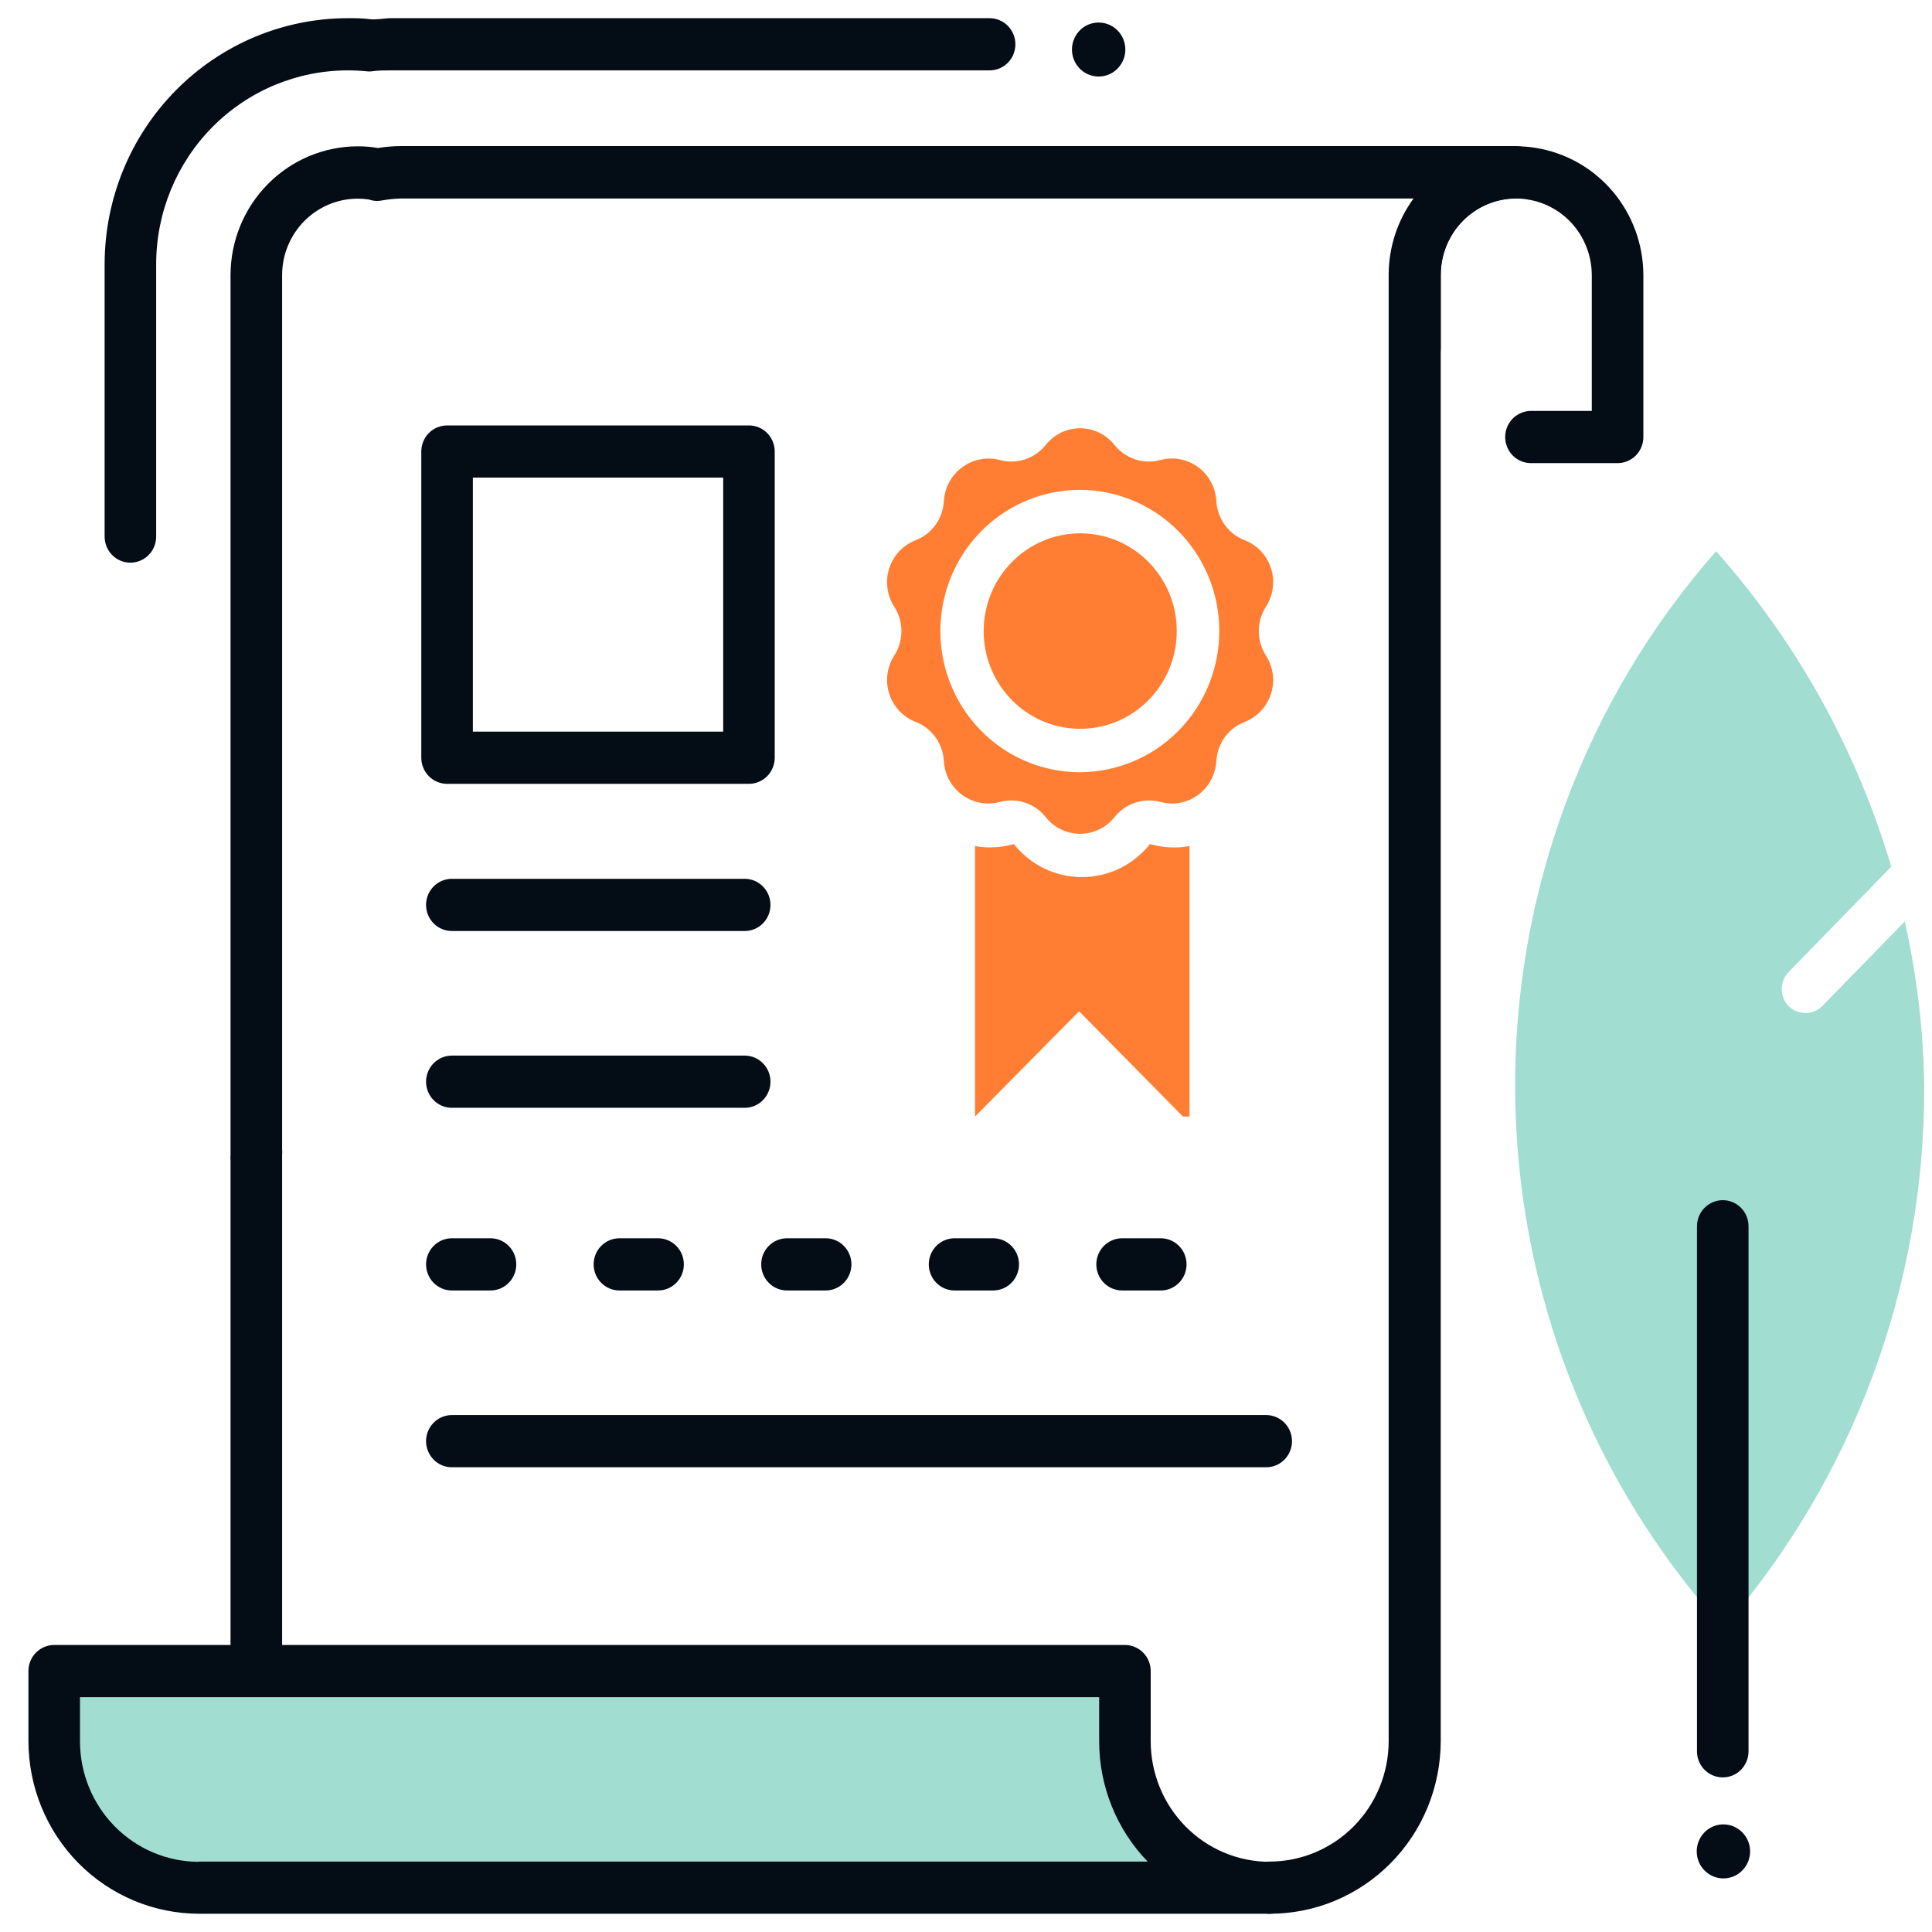 <svg width="53" height="53" viewBox="0 0 53 53" fill="none" xmlns="http://www.w3.org/2000/svg">
<g id="Frame" clip-path="url(#clip0_3815_31725)">
<g id="color">
<path id="Vector" d="M29.634 19.993C31.096 19.993 32.282 18.792 32.282 17.312C32.282 15.831 31.096 14.631 29.634 14.631C28.171 14.631 26.985 15.831 26.985 17.312C26.985 18.792 28.171 19.993 29.634 19.993Z" fill="#FF7E33"/>
<path id="Vector_2" d="M34.729 16.642C34.828 16.488 34.892 16.314 34.916 16.132C34.94 15.95 34.923 15.765 34.867 15.59C34.811 15.416 34.717 15.256 34.593 15.123C34.468 14.989 34.315 14.886 34.146 14.82C33.927 14.737 33.738 14.591 33.6 14.4C33.462 14.21 33.381 13.983 33.368 13.747C33.358 13.563 33.308 13.385 33.221 13.223C33.135 13.062 33.014 12.922 32.867 12.814C32.721 12.706 32.552 12.633 32.374 12.599C32.195 12.565 32.012 12.572 31.837 12.619C31.735 12.649 31.628 12.664 31.522 12.662C31.341 12.662 31.162 12.621 30.998 12.543C30.834 12.464 30.689 12.35 30.574 12.208C30.461 12.064 30.317 11.949 30.154 11.869C29.991 11.79 29.811 11.748 29.63 11.748C29.449 11.748 29.27 11.79 29.107 11.869C28.943 11.949 28.799 12.064 28.686 12.208C28.538 12.393 28.339 12.53 28.115 12.603C27.891 12.676 27.651 12.682 27.424 12.619C27.248 12.573 27.066 12.568 26.888 12.602C26.71 12.636 26.542 12.71 26.396 12.818C26.249 12.925 26.128 13.065 26.041 13.225C25.954 13.386 25.904 13.564 25.893 13.747C25.88 13.982 25.8 14.209 25.663 14.4C25.525 14.59 25.336 14.736 25.118 14.82C24.949 14.886 24.796 14.989 24.67 15.122C24.545 15.255 24.451 15.415 24.395 15.589C24.338 15.764 24.321 15.949 24.345 16.132C24.369 16.314 24.432 16.488 24.531 16.642C24.66 16.842 24.728 17.075 24.728 17.314C24.728 17.552 24.66 17.785 24.531 17.985C24.432 18.138 24.369 18.313 24.345 18.495C24.322 18.677 24.338 18.862 24.395 19.036C24.451 19.21 24.545 19.37 24.671 19.503C24.796 19.635 24.949 19.738 25.118 19.803C25.336 19.887 25.525 20.034 25.662 20.224C25.799 20.415 25.88 20.641 25.893 20.877C25.903 21.06 25.953 21.238 26.04 21.399C26.127 21.56 26.248 21.699 26.395 21.807C26.541 21.914 26.709 21.988 26.887 22.021C27.066 22.055 27.249 22.048 27.424 22.001C27.525 21.972 27.63 21.958 27.735 21.958C27.917 21.957 28.097 21.998 28.262 22.077C28.427 22.156 28.572 22.272 28.686 22.416C28.8 22.558 28.944 22.674 29.107 22.753C29.27 22.832 29.449 22.873 29.63 22.873C29.811 22.873 29.99 22.832 30.153 22.753C30.317 22.674 30.461 22.558 30.574 22.416C30.723 22.231 30.921 22.093 31.145 22.019C31.369 21.945 31.609 21.939 31.837 22.001C31.942 22.029 32.05 22.043 32.158 22.044C32.469 22.041 32.767 21.919 32.991 21.703C33.216 21.486 33.351 21.19 33.368 20.877C33.382 20.641 33.462 20.414 33.6 20.224C33.738 20.033 33.928 19.887 34.146 19.803C34.315 19.738 34.468 19.635 34.592 19.502C34.717 19.369 34.811 19.209 34.867 19.035C34.923 18.861 34.94 18.676 34.916 18.494C34.892 18.312 34.828 18.138 34.729 17.985C34.601 17.785 34.532 17.552 34.532 17.314C34.532 17.075 34.601 16.842 34.729 16.642ZM29.623 21.184C28.866 21.184 28.127 20.957 27.497 20.532C26.868 20.106 26.378 19.501 26.088 18.794C25.799 18.086 25.723 17.307 25.871 16.556C26.018 15.805 26.383 15.115 26.918 14.573C27.453 14.032 28.135 13.663 28.877 13.513C29.619 13.364 30.388 13.441 31.087 13.734C31.786 14.027 32.384 14.523 32.804 15.16C33.225 15.797 33.449 16.546 33.449 17.312C33.448 18.338 33.045 19.323 32.327 20.049C31.61 20.775 30.637 21.183 29.623 21.184Z" fill="#FF7E33"/>
<path id="Vector_3" d="M31.582 23.164C31.575 23.16 31.568 23.159 31.561 23.159C31.553 23.159 31.546 23.16 31.54 23.164C31.315 23.444 31.032 23.67 30.71 23.826C30.388 23.981 30.036 24.061 29.68 24.061C29.323 24.061 28.971 23.981 28.649 23.826C28.328 23.67 28.044 23.444 27.82 23.164C27.814 23.161 27.807 23.159 27.8 23.159C27.794 23.159 27.787 23.161 27.781 23.164C27.444 23.256 27.092 23.272 26.748 23.21V30.63L29.602 27.742L32.452 30.63H32.632V23.21C32.283 23.275 31.924 23.259 31.582 23.164Z" fill="#FF7E33"/>
<path id="Vector_4" d="M30.854 47.764V45.842H1.48V47.772C1.483 48.837 1.902 49.858 2.646 50.611C3.39 51.364 4.399 51.788 5.451 51.791H34.825C33.771 51.788 32.761 51.363 32.017 50.608C31.273 49.853 30.855 48.831 30.854 47.764Z" fill="#A1DDD1"/>
<path id="Vector_5" d="M49.071 27.606C49.009 27.544 48.96 27.47 48.927 27.389C48.894 27.308 48.877 27.221 48.877 27.133C48.877 27.045 48.894 26.959 48.927 26.877C48.96 26.796 49.009 26.723 49.071 26.661L51.882 23.776C50.931 20.567 49.29 17.611 47.077 15.121C43.491 19.196 41.527 24.472 41.564 29.929C41.602 35.385 43.638 40.633 47.278 44.657C50.832 40.564 52.791 35.3 52.787 29.85C52.77 28.311 52.591 26.779 52.253 25.279L50.001 27.588C49.879 27.714 49.714 27.787 49.539 27.79C49.365 27.794 49.197 27.727 49.071 27.606Z" fill="#A1DDD1"/>
</g>
<g id="icons">
<path id="Vector_6" d="M30.871 1.359C30.871 1.505 30.828 1.648 30.747 1.77C30.667 1.892 30.553 1.987 30.419 2.043C30.285 2.099 30.138 2.114 29.996 2.085C29.854 2.057 29.724 1.986 29.621 1.882C29.519 1.779 29.449 1.647 29.421 1.503C29.393 1.359 29.407 1.21 29.463 1.075C29.518 0.94 29.612 0.824 29.732 0.742C29.853 0.661 29.994 0.618 30.139 0.618C30.333 0.618 30.519 0.696 30.657 0.835C30.794 0.974 30.871 1.162 30.871 1.359Z" fill="#040C15"/>
<path id="Vector_7" d="M48.01 50.789C48.01 50.935 47.967 51.078 47.886 51.2C47.806 51.322 47.692 51.417 47.558 51.473C47.424 51.529 47.277 51.544 47.135 51.515C46.993 51.487 46.863 51.416 46.76 51.312C46.658 51.209 46.588 51.077 46.56 50.933C46.532 50.789 46.546 50.64 46.602 50.505C46.657 50.37 46.751 50.254 46.871 50.172C46.992 50.091 47.133 50.048 47.278 50.048C47.472 50.048 47.658 50.126 47.795 50.265C47.933 50.404 48.01 50.592 48.01 50.789Z" fill="#040C15"/>
<path id="Vector_8" d="M44.361 12.705H41.998C41.811 12.705 41.631 12.629 41.498 12.495C41.366 12.361 41.291 12.179 41.291 11.989C41.291 11.799 41.366 11.617 41.498 11.483C41.631 11.349 41.811 11.273 41.998 11.273H43.667V7.544C43.665 7.041 43.486 6.557 43.162 6.176C42.838 5.796 42.39 5.546 41.899 5.471C41.798 5.453 41.695 5.445 41.592 5.446C41.043 5.447 40.517 5.668 40.129 6.062C39.741 6.455 39.523 6.988 39.523 7.544V9.555C39.523 9.745 39.449 9.927 39.316 10.061C39.184 10.195 39.004 10.271 38.816 10.271C38.629 10.271 38.449 10.195 38.316 10.061C38.183 9.927 38.109 9.745 38.109 9.555V7.544C38.11 6.608 38.477 5.711 39.131 5.049C39.785 4.387 40.671 4.015 41.595 4.014C41.774 4.013 41.953 4.027 42.129 4.057C42.95 4.188 43.699 4.611 44.24 5.25C44.781 5.889 45.079 6.702 45.082 7.544V12.007C45.077 12.196 44.999 12.376 44.864 12.507C44.728 12.637 44.547 12.709 44.361 12.705Z" fill="#040C15"/>
<path id="Vector_9" d="M34.831 52.499C34.644 52.499 34.464 52.424 34.331 52.29C34.198 52.156 34.124 51.974 34.124 51.784C34.124 51.594 34.198 51.412 34.331 51.278C34.464 51.143 34.644 51.068 34.831 51.068C35.696 51.067 36.526 50.718 37.138 50.099C37.75 49.48 38.094 48.64 38.095 47.764V7.544C38.095 6.788 38.334 6.053 38.777 5.446H11.002C10.824 5.45 10.647 5.468 10.472 5.5C10.388 5.516 10.301 5.516 10.217 5.5L10.108 5.471C10.011 5.456 9.912 5.449 9.814 5.45C9.264 5.45 8.737 5.671 8.348 6.064C7.959 6.457 7.739 6.991 7.739 7.547V31.525C7.744 31.575 7.744 31.625 7.739 31.675V45.502C7.739 45.692 7.664 45.874 7.531 46.008C7.399 46.142 7.219 46.218 7.031 46.218C6.844 46.218 6.664 46.142 6.531 46.008C6.399 45.874 6.324 45.692 6.324 45.502V31.833C6.319 31.784 6.319 31.735 6.324 31.686V7.544C6.326 6.608 6.694 5.71 7.349 5.049C8.003 4.387 8.889 4.015 9.814 4.014C9.993 4.013 10.172 4.027 10.348 4.057H10.387C10.591 4.025 10.796 4.008 11.002 4.007H41.581C41.769 4.007 41.949 4.083 42.081 4.217C42.214 4.351 42.288 4.533 42.288 4.723C42.288 4.913 42.214 5.095 42.081 5.229C41.949 5.364 41.769 5.439 41.581 5.439C41.033 5.443 40.508 5.666 40.123 6.061C39.737 6.455 39.522 6.989 39.523 7.544V47.764C39.522 48.387 39.4 49.003 39.164 49.578C38.928 50.154 38.582 50.676 38.146 51.115C37.71 51.555 37.193 51.904 36.625 52.141C36.056 52.379 35.446 52.5 34.831 52.499Z" fill="#040C15"/>
<path id="Vector_10" d="M3.577 15.436C3.389 15.436 3.209 15.36 3.077 15.226C2.944 15.092 2.87 14.91 2.87 14.72V7.246C2.872 5.458 3.574 3.743 4.824 2.478C6.073 1.213 7.768 0.501 9.535 0.499C9.744 0.499 9.942 0.499 10.136 0.525C10.331 0.55 10.536 0.499 10.726 0.499H27.148C27.335 0.499 27.515 0.575 27.648 0.709C27.78 0.843 27.855 1.025 27.855 1.215C27.855 1.405 27.78 1.587 27.648 1.721C27.515 1.856 27.335 1.931 27.148 1.931H10.726C10.557 1.931 10.373 1.931 10.2 1.956C10.154 1.963 10.107 1.963 10.062 1.956C9.887 1.939 9.711 1.93 9.535 1.931C8.143 1.932 6.808 2.492 5.823 3.489C4.838 4.486 4.285 5.837 4.284 7.246V14.72C4.284 14.91 4.21 15.092 4.077 15.226C3.944 15.36 3.764 15.436 3.577 15.436Z" fill="#040C15"/>
<path id="Vector_11" d="M34.831 52.499H5.461C4.221 52.498 3.031 51.999 2.153 51.112C1.276 50.224 0.782 49.02 0.78 47.764V45.842C0.78 45.652 0.854 45.47 0.987 45.336C1.12 45.202 1.299 45.126 1.487 45.126H30.86C31.048 45.126 31.228 45.202 31.36 45.336C31.493 45.47 31.567 45.652 31.567 45.842V47.771C31.568 48.647 31.913 49.487 32.524 50.106C33.136 50.726 33.966 51.074 34.831 51.075C35.019 51.075 35.199 51.15 35.331 51.285C35.464 51.419 35.538 51.601 35.538 51.791C35.536 51.979 35.461 52.16 35.329 52.292C35.196 52.425 35.017 52.499 34.831 52.499ZM5.461 51.068H31.483C30.63 50.185 30.152 48.999 30.153 47.764V46.558H2.194V47.771C2.195 48.644 2.537 49.481 3.145 50.1C3.753 50.719 4.578 51.069 5.44 51.075L5.461 51.068Z" fill="#040C15"/>
<path id="Vector_12" d="M20.546 21.503H12.265C12.077 21.503 11.897 21.427 11.764 21.293C11.632 21.159 11.557 20.977 11.557 20.787V12.386C11.557 12.197 11.632 12.014 11.764 11.88C11.897 11.746 12.077 11.671 12.265 11.671H20.546C20.733 11.671 20.913 11.746 21.046 11.88C21.178 12.014 21.253 12.197 21.253 12.386V20.787C21.253 20.977 21.178 21.159 21.046 21.293C20.913 21.427 20.733 21.503 20.546 21.503ZM12.972 20.071H19.839V13.102H12.972V20.071Z" fill="#040C15"/>
<path id="Vector_13" d="M47.26 48.759C47.073 48.759 46.893 48.684 46.76 48.55C46.627 48.415 46.553 48.233 46.553 48.043V33.64C46.553 33.45 46.627 33.268 46.76 33.134C46.893 33 47.073 32.924 47.26 32.924C47.448 32.924 47.628 33 47.76 33.134C47.893 33.268 47.967 33.45 47.967 33.64V48.043C47.967 48.233 47.893 48.415 47.76 48.55C47.628 48.684 47.448 48.759 47.26 48.759Z" fill="#040C15"/>
<path id="Vector_14" d="M20.429 25.54H12.395C12.208 25.54 12.028 25.465 11.895 25.331C11.763 25.196 11.688 25.014 11.688 24.824C11.688 24.634 11.763 24.452 11.895 24.318C12.028 24.184 12.208 24.108 12.395 24.108H20.429C20.617 24.108 20.797 24.184 20.929 24.318C21.062 24.452 21.136 24.634 21.136 24.824C21.136 25.014 21.062 25.196 20.929 25.331C20.797 25.465 20.617 25.54 20.429 25.54Z" fill="#040C15"/>
<path id="Vector_15" d="M20.429 30.39H12.395C12.208 30.39 12.028 30.315 11.895 30.18C11.763 30.046 11.688 29.864 11.688 29.674C11.688 29.484 11.763 29.302 11.895 29.168C12.028 29.034 12.208 28.958 12.395 28.958H20.429C20.617 28.958 20.797 29.034 20.929 29.168C21.062 29.302 21.136 29.484 21.136 29.674C21.136 29.864 21.062 30.046 20.929 30.18C20.797 30.315 20.617 30.39 20.429 30.39Z" fill="#040C15"/>
<path id="Vector_16" d="M31.843 35.401H30.782C30.595 35.401 30.415 35.326 30.282 35.191C30.15 35.057 30.075 34.875 30.075 34.685C30.075 34.495 30.15 34.313 30.282 34.179C30.415 34.045 30.595 33.969 30.782 33.969H31.843C32.031 33.969 32.211 34.045 32.343 34.179C32.476 34.313 32.55 34.495 32.55 34.685C32.55 34.875 32.476 35.057 32.343 35.191C32.211 35.326 32.031 35.401 31.843 35.401ZM27.247 35.401H26.186C25.998 35.401 25.818 35.326 25.686 35.191C25.553 35.057 25.479 34.875 25.479 34.685C25.479 34.495 25.553 34.313 25.686 34.179C25.818 34.045 25.998 33.969 26.186 33.969H27.247C27.434 33.969 27.614 34.045 27.747 34.179C27.879 34.313 27.954 34.495 27.954 34.685C27.954 34.875 27.879 35.057 27.747 35.191C27.614 35.326 27.434 35.401 27.247 35.401ZM22.65 35.401H21.589C21.401 35.401 21.221 35.326 21.089 35.191C20.956 35.057 20.882 34.875 20.882 34.685C20.882 34.495 20.956 34.313 21.089 34.179C21.221 34.045 21.401 33.969 21.589 33.969H22.65C22.837 33.969 23.017 34.045 23.15 34.179C23.282 34.313 23.357 34.495 23.357 34.685C23.357 34.875 23.282 35.057 23.15 35.191C23.017 35.326 22.837 35.401 22.65 35.401ZM18.053 35.401H16.992C16.805 35.401 16.625 35.326 16.492 35.191C16.36 35.057 16.285 34.875 16.285 34.685C16.285 34.495 16.36 34.313 16.492 34.179C16.625 34.045 16.805 33.969 16.992 33.969H18.053C18.241 33.969 18.42 34.045 18.553 34.179C18.686 34.313 18.76 34.495 18.76 34.685C18.76 34.875 18.686 35.057 18.553 35.191C18.42 35.326 18.241 35.401 18.053 35.401ZM13.456 35.401H12.395C12.208 35.401 12.028 35.326 11.895 35.191C11.763 35.057 11.688 34.875 11.688 34.685C11.688 34.495 11.763 34.313 11.895 34.179C12.028 34.045 12.208 33.969 12.395 33.969H13.456C13.644 33.969 13.824 34.045 13.956 34.179C14.089 34.313 14.163 34.495 14.163 34.685C14.163 34.875 14.089 35.057 13.956 35.191C13.824 35.326 13.644 35.401 13.456 35.401Z" fill="#040C15"/>
<path id="Vector_17" d="M34.736 40.251H12.395C12.208 40.251 12.028 40.176 11.895 40.041C11.763 39.907 11.688 39.725 11.688 39.535C11.688 39.345 11.763 39.163 11.895 39.029C12.028 38.895 12.208 38.819 12.395 38.819H34.736C34.923 38.819 35.103 38.895 35.236 39.029C35.368 39.163 35.443 39.345 35.443 39.535C35.443 39.725 35.368 39.907 35.236 40.041C35.103 40.176 34.923 40.251 34.736 40.251Z" fill="#040C15"/>
</g>
</g>
<defs>
<clipPath id="clip0_3815_31725">
<rect width="52" height="52" fill="white" transform="translate(0.78 0.5)"/>
</clipPath>
</defs>
</svg>
